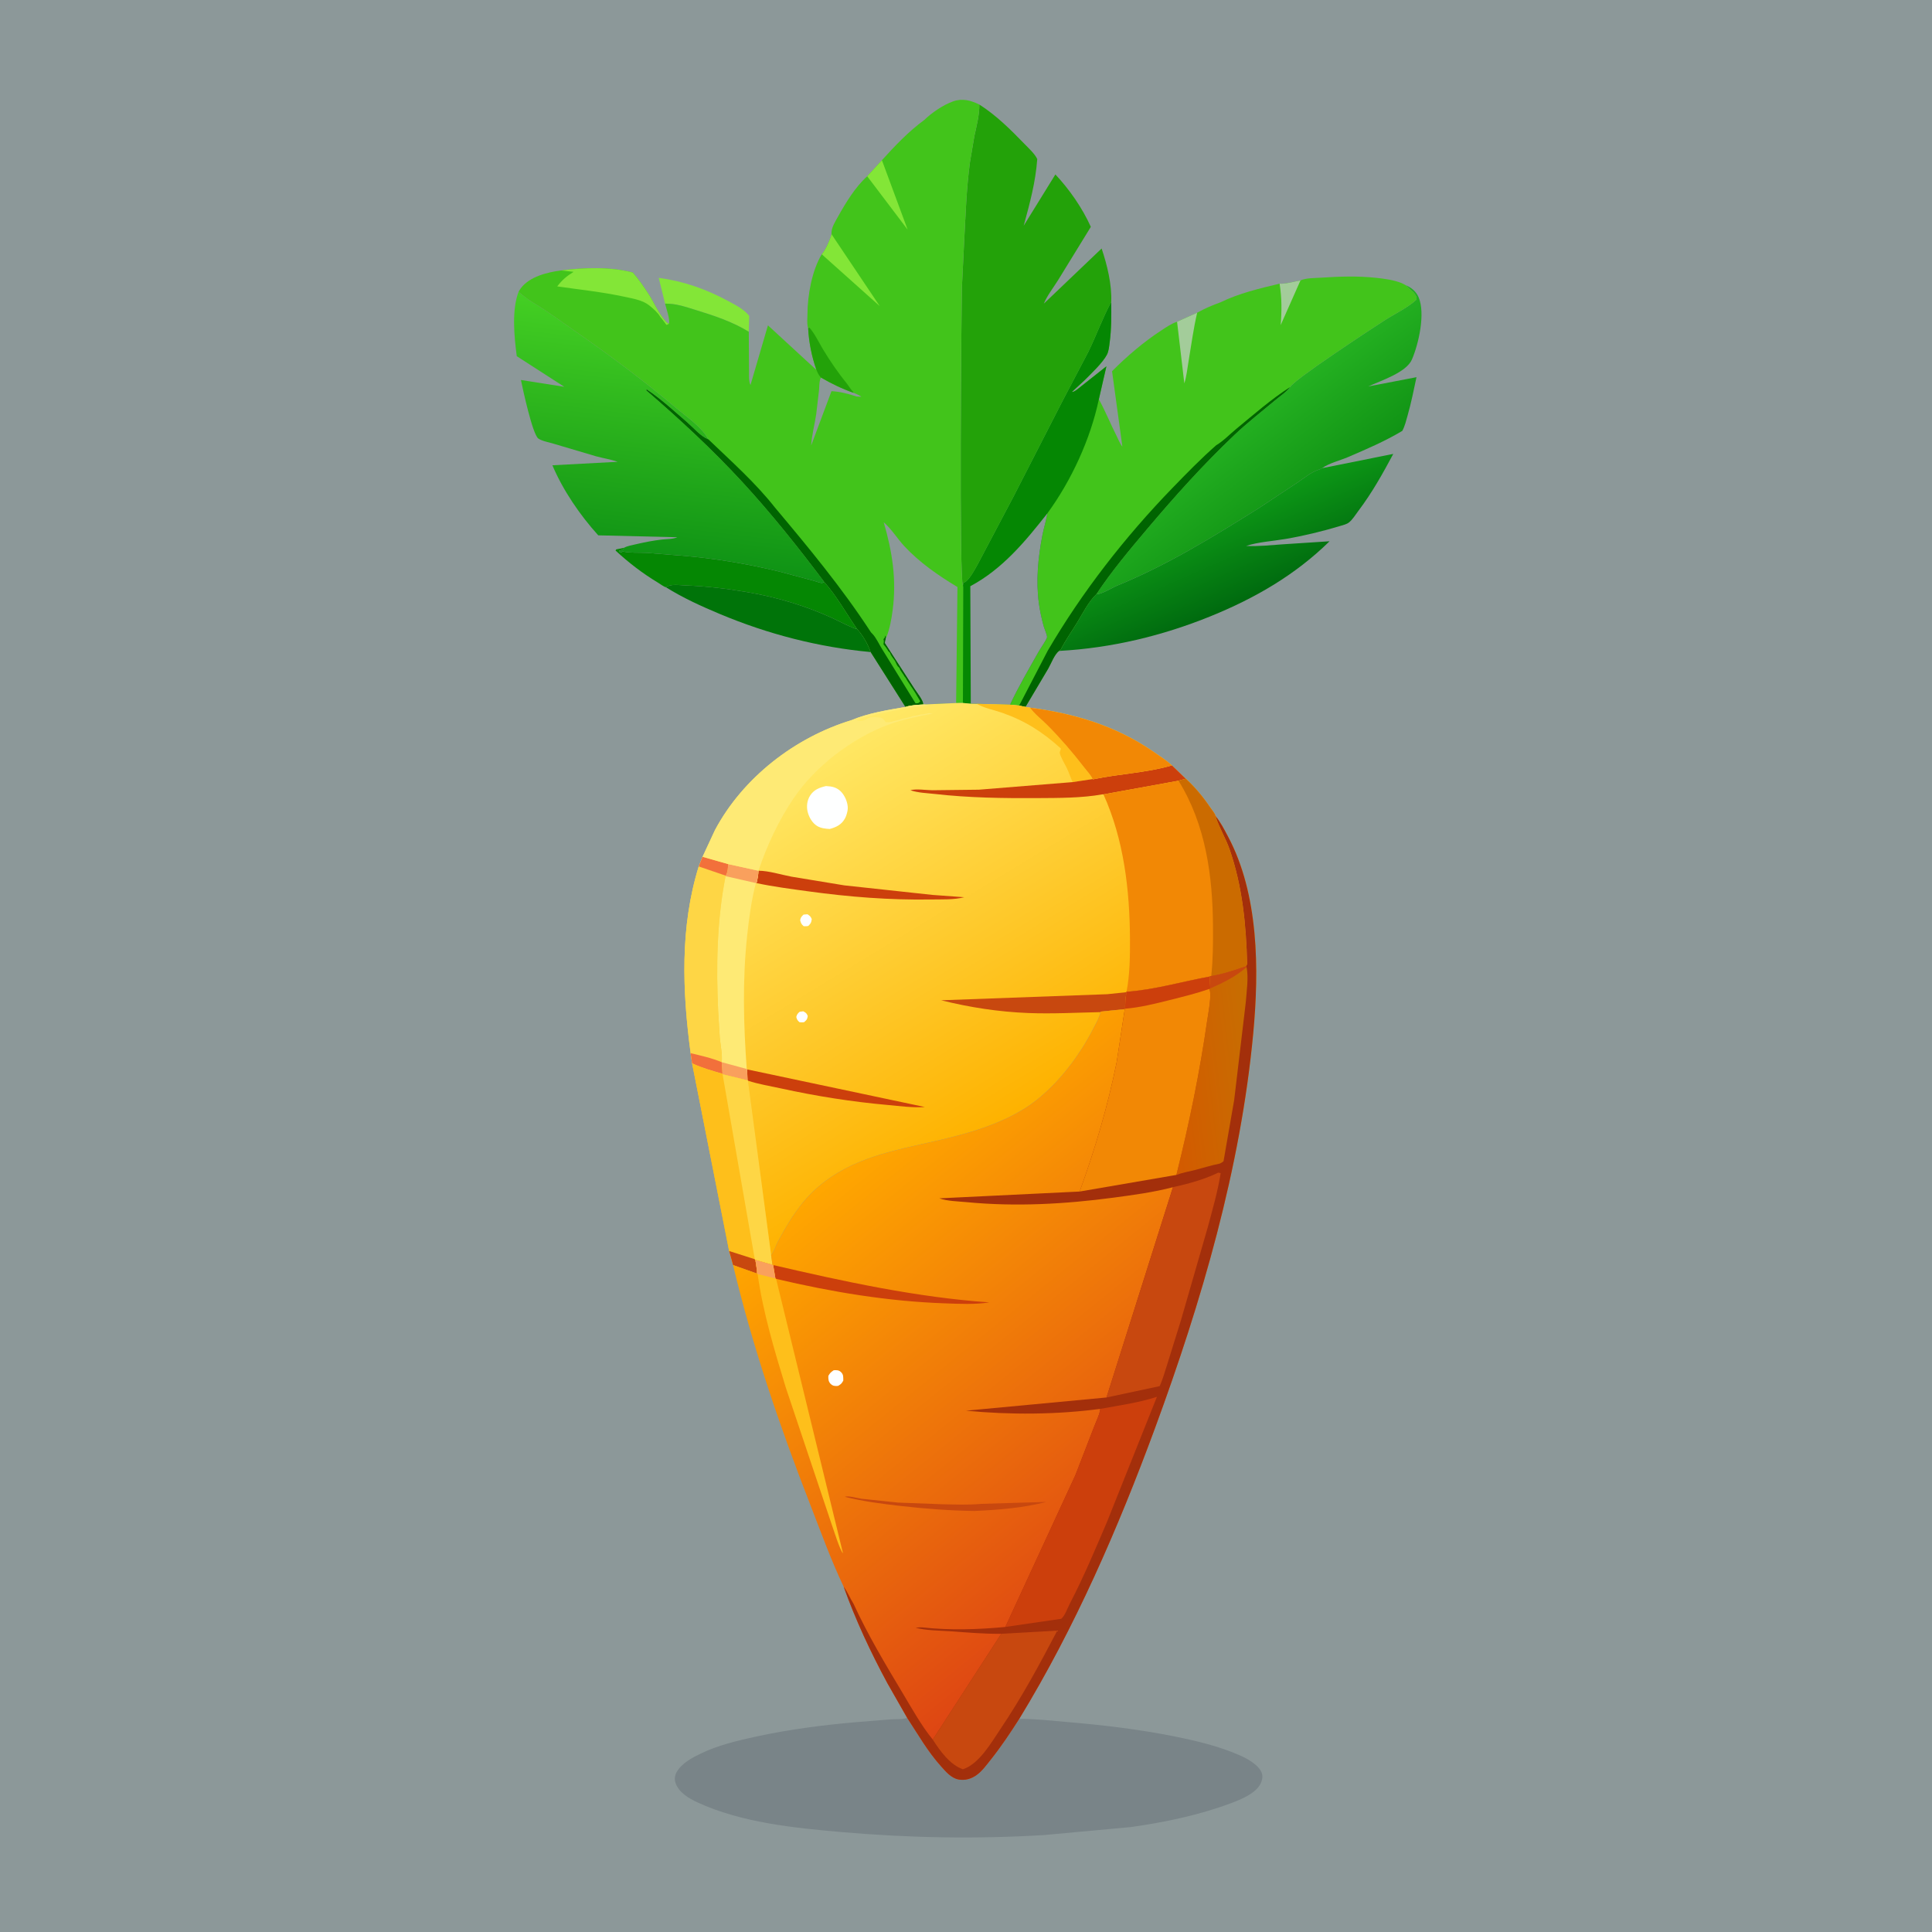 <svg version="1.1" xmlns="http://www.w3.org/2000/svg" style="display: block;" viewBox="0 0 2048 2048" width="1024" height="1024">
<defs>
	<linearGradient id="Gradient1" gradientUnits="userSpaceOnUse" x1="1320.2" y1="634.788" x2="1282.39" y2="548.897">
		<stop class="stop0" offset="0" stop-opacity="1" stop-color="rgb(0,107,15)"/>
		<stop class="stop1" offset="1" stop-opacity="1" stop-color="rgb(13,152,22)"/>
	</linearGradient>
	<linearGradient id="Gradient2" gradientUnits="userSpaceOnUse" x1="1380.26" y1="533.486" x2="1316.29" y2="448.931">
		<stop class="stop0" offset="0" stop-opacity="1" stop-color="rgb(17,148,21)"/>
		<stop class="stop1" offset="1" stop-opacity="1" stop-color="rgb(36,176,33)"/>
	</linearGradient>
	<linearGradient id="Gradient3" gradientUnits="userSpaceOnUse" x1="693.579" y1="593.83" x2="725.369" y2="333.407">
		<stop class="stop0" offset="0" stop-opacity="1" stop-color="rgb(15,147,21)"/>
		<stop class="stop1" offset="1" stop-opacity="1" stop-color="rgb(68,207,35)"/>
	</linearGradient>
	<linearGradient id="Gradient4" gradientUnits="userSpaceOnUse" x1="1057.29" y1="1189.79" x2="827.791" y2="810.989">
		<stop class="stop0" offset="0" stop-opacity="1" stop-color="rgb(254,178,0)"/>
		<stop class="stop1" offset="1" stop-opacity="1" stop-color="rgb(255,233,103)"/>
	</linearGradient>
	<linearGradient id="Gradient5" gradientUnits="userSpaceOnUse" x1="904.035" y1="1227.45" x2="1238.18" y2="1640.33">
		<stop class="stop0" offset="0" stop-opacity="1" stop-color="rgb(255,167,0)"/>
		<stop class="stop1" offset="1" stop-opacity="1" stop-color="rgb(222,70,19)"/>
	</linearGradient>
	<linearGradient id="Gradient6" gradientUnits="userSpaceOnUse" x1="1237.05" y1="1141.18" x2="1330.97" y2="1130.05">
		<stop class="stop0" offset="0" stop-opacity="1" stop-color="rgb(211,90,0)"/>
		<stop class="stop1" offset="1" stop-opacity="1" stop-color="rgb(199,110,1)"/>
	</linearGradient>
</defs>
<path transform="translate(0,0)" fill="rgb(140,152,153)" d="M -0 -0 L 2048 0 L 2048 2048 L -0 2048 L -0 -0 z"/>
<path transform="translate(0,0)" fill="rgb(131,230,55)" d="M 705.02 321.881 L 698.3 294.534 C 725.442 298.227 748.824 306.627 772.785 319.584 C 780.234 323.612 788.862 328.04 794.194 334.815 L 793.742 351.673 C 776.548 341.048 756.952 334.575 737.725 328.682 C 726.752 325.319 716.627 321.635 705.02 321.881 z"/>
<path transform="translate(0,0)" fill="rgb(0,116,9)" d="M 705.9 622.491 C 711.295 618.694 719.953 620.349 726.261 620.569 C 748.683 621.354 770.73 623.996 792.841 627.818 C 823.768 633.163 853.39 641.988 881.95 655.005 C 885.196 656.484 906.845 667.559 908.501 666.697 C 914.41 673.022 920.207 682.948 922.912 691.196 C 867.959 686.167 813.959 672.205 763.078 650.864 C 743.547 642.672 723.883 633.762 705.9 622.491 z"/>
<path transform="translate(0,0)" fill="rgb(5,135,3)" d="M 705.9 622.491 C 703.839 622.1 699.463 618.823 697.521 617.657 C 681.133 607.826 666.5 596.535 652.5 583.592 L 653.211 582.37 L 661.471 580.679 L 660.486 582.324 L 656.265 583.874 L 656.75 585.154 L 659 585.5 L 660 584.51 L 660.811 584.699 C 668.649 586.369 677.446 585.634 685.469 586.047 L 722.612 589.015 C 756.903 591.792 791.914 597.612 825.354 605.703 L 862.501 615.603 C 864.43 616.104 869.759 618.157 871.48 617.978 C 872.311 617.892 872.977 617.237 873.726 616.866 C 886.818 631.686 897.242 650.366 908.501 666.697 C 906.845 667.559 885.196 656.484 881.95 655.005 C 853.39 641.988 823.768 633.163 792.841 627.818 C 770.73 623.996 748.683 621.354 726.261 620.569 C 719.953 620.349 711.295 618.694 705.9 622.491 z"/>
<path transform="translate(0,0)" fill="url(#Gradient1)" d="M 1401.55 496.262 L 1476.94 481.15 C 1465.72 502.082 1454.57 522.122 1440.22 541.162 C 1437.17 545.202 1433.76 550.906 1429.79 553.948 C 1427.49 555.72 1423.82 556.589 1421.03 557.43 C 1401.92 563.204 1382.24 567.975 1362.56 571.347 C 1349.1 573.655 1333.82 574.451 1320.93 578.706 C 1334.02 579.4 1347.09 577.827 1360.15 576.965 L 1409.4 573.763 C 1372.99 609.5 1330.45 634.073 1283.39 653.204 C 1232.17 674.023 1177.98 687.001 1122.74 689.998 C 1123.71 689.267 1124.29 688.822 1124.85 687.717 C 1129.69 678.308 1136.26 669.017 1141.78 659.923 C 1147.39 650.69 1154.26 637.081 1162.17 629.891 C 1167.11 630.327 1179.33 622.764 1184.5 620.648 C 1237.12 599.126 1285.73 569.184 1333.74 539.068 L 1375.26 511.585 C 1381.86 507.174 1390.11 500.27 1397.61 497.946 C 1399.2 497.456 1400.16 497.126 1401.55 496.262 z"/>
<path transform="translate(0,0)" fill="url(#Gradient2)" d="M 1490.03 302.306 C 1496.29 304.955 1501.09 308.836 1503.82 315.191 C 1511.09 332.154 1503.92 364.382 1496.69 381.099 C 1490.68 394.994 1463.6 403.516 1450.43 409.649 L 1501.54 399.829 C 1498.65 413.384 1495.92 427.131 1492.11 440.461 C 1490.61 445.71 1489.15 452.01 1486.47 456.766 C 1468.37 467.627 1448.34 476.221 1428.96 484.536 C 1420.83 488.026 1408.49 491.073 1401.55 496.262 C 1400.16 497.126 1399.2 497.456 1397.61 497.946 C 1390.11 500.27 1381.86 507.174 1375.26 511.585 L 1333.74 539.068 C 1285.73 569.184 1237.12 599.126 1184.5 620.648 C 1179.33 622.764 1167.11 630.327 1162.17 629.891 C 1178.11 605.708 1197.59 582.56 1216.26 560.436 C 1245.64 525.607 1275.6 492.303 1308.67 460.897 C 1322.14 448.107 1337.07 436.554 1351.31 424.604 C 1356.8 419.993 1363.21 415.92 1367.66 410.249 C 1370.58 403.124 1454.09 348.336 1467.56 339.671 C 1478.57 332.59 1491.89 326.467 1501.5 317.593 C 1501.95 314.469 1500.33 312.636 1498.6 310.185 L 1490.03 302.306 z"/>
<path transform="translate(0,0)" fill="url(#Gradient3)" d="M 549.714 309.361 C 554.827 313.807 560.179 317.945 566 321.422 C 580.958 330.36 594.91 340.853 609.213 350.773 C 646.265 376.468 682.58 403.593 717.056 432.675 C 728.188 442.066 744.101 452.648 750.924 465.736 L 750.095 465.422 C 742.385 462.218 734.987 453.346 728.592 447.834 C 714.968 436.092 700.465 422.662 685.5 412.8 L 685.09 413.785 C 720.291 444.054 755.245 476.518 786.701 510.665 C 817.674 544.287 846.289 580.321 873.726 616.866 C 872.977 617.237 872.311 617.892 871.48 617.978 C 869.759 618.157 864.43 616.104 862.501 615.603 L 825.354 605.703 C 791.914 597.612 756.903 591.792 722.612 589.015 L 685.469 586.047 C 677.446 585.634 668.649 586.369 660.811 584.699 L 660 584.51 L 659 585.5 L 656.75 585.154 L 656.265 583.874 L 660.486 582.324 L 661.471 580.679 C 664.927 578.713 670.096 577.844 674.01 576.941 C 683.289 574.8 692.535 572.938 702.01 571.904 C 707.277 571.33 713.14 571.587 718.053 569.5 L 634.166 567.476 C 614.816 546.07 596.773 519.793 585.57 493.212 L 654.743 489.527 C 647.461 486.934 639.277 485.733 631.781 483.666 L 586.83 470.351 C 582.356 468.984 574.142 467.464 570.608 464.826 C 564.479 460.248 554.087 412.139 552.223 402.812 L 598.181 410.033 L 547.793 377.57 C 545.119 357.095 542.259 328.815 549.714 309.361 z"/>
<path transform="translate(0,0)" fill="rgb(35,162,9)" d="M 1038.15 110.836 C 1055.92 122.066 1071.71 137.783 1086.26 152.838 C 1090.63 157.36 1096.93 162.99 1099.53 168.632 C 1097.72 193.391 1091.64 215.425 1085.17 239.264 L 1118.76 184.922 C 1133.77 200.966 1147.27 220.391 1156.33 240.468 L 1121.64 296.908 C 1116.71 304.845 1109.98 313.35 1106.51 321.88 L 1167.77 263.404 C 1173.58 280.766 1178.79 301.71 1177.94 320.189 C 1168.74 337.269 1162.12 355.907 1153.53 373.372 L 1126.92 424 L 1074.47 526.296 L 1036.05 599.005 C 1033.61 603.209 1026.78 616.29 1022 617.5 L 1021.37 617.499 L 1020.8 620.904 C 1016.56 614.72 1019.08 334.292 1019.6 305.786 L 1021.98 257.346 C 1023.57 228.737 1024.36 200.268 1028.21 171.825 L 1032.87 144.25 C 1035.25 133.266 1038.23 122.11 1038.15 110.836 z"/>
<path transform="translate(0,0)" fill="rgb(121,132,136)" d="M 961.684 1821.07 C 973.372 1838.82 983.165 1856.34 997.5 1872.3 C 1002.58 1877.95 1008.15 1884.79 1015.98 1886.29 C 1022.97 1887.62 1029.52 1885.69 1035.25 1881.61 C 1040.97 1877.53 1045.71 1870.97 1050.06 1865.51 C 1061.02 1851.77 1070.98 1836.88 1080.43 1822.04 C 1097.01 1821.96 1113.92 1823.94 1130.43 1825.34 C 1169.27 1828.63 1207.77 1833.14 1246 1840.89 C 1268.92 1845.54 1292.1 1851.08 1313.61 1860.44 C 1321.7 1863.96 1334.99 1871.02 1337.72 1880.06 C 1338.79 1883.62 1337.88 1887.41 1336.3 1890.66 C 1331.2 1901.18 1315.43 1907.5 1305 1911.42 C 1271.18 1924.12 1234.78 1931.64 1199.09 1936.73 L 1107 1945.22 C 1034.76 1949.6 964.096 1948.32 892 1942.07 C 841.898 1937.72 785.352 1931.98 739.189 1910.52 C 730.006 1906.24 719.409 1900.03 716.053 1889.84 C 714.774 1885.96 715.336 1881.79 717.398 1878.27 C 722.864 1868.92 733.665 1863.25 743.13 1858.7 C 761.13 1850.06 781.334 1845.23 800.769 1841 C 835.67 1833.4 871.341 1828.71 906.913 1825.61 L 944.144 1822.6 C 949.254 1822.22 955.169 1822.74 960.126 1821.49 L 961.684 1821.07 z"/>
<path transform="translate(0,0)" fill="rgb(66,196,27)" d="M 1378.58 297.231 C 1384.59 294.552 1393.86 294.799 1400.44 294.356 C 1419.84 293.048 1439.3 292.423 1458.67 294.5 C 1467.69 295.467 1477.54 296.763 1486 300.177 L 1490.04 302.221 L 1490.03 302.306 L 1498.6 310.185 C 1500.33 312.636 1501.95 314.469 1501.5 317.593 C 1491.89 326.467 1478.57 332.59 1467.56 339.671 C 1454.09 348.336 1370.58 403.124 1367.66 410.249 C 1363.21 415.92 1356.8 419.993 1351.31 424.604 C 1337.07 436.554 1322.14 448.107 1308.67 460.897 C 1275.6 492.303 1245.64 525.607 1216.26 560.436 C 1197.59 582.56 1178.11 605.708 1162.17 629.891 C 1154.26 637.081 1147.39 650.69 1141.78 659.923 C 1136.26 669.017 1129.69 678.308 1124.85 687.717 C 1124.29 688.822 1123.71 689.267 1122.74 689.998 C 1117.95 693.191 1114.11 703.682 1111.1 708.876 L 1087.08 749.356 L 1080.34 747.977 L 1070.7 747.009 L 1035.49 746.088 L 1029.07 745.975 L 1020.73 745.204 L 1020.93 622.358 L 1020.8 620.904 L 1021.37 617.499 L 1022 617.5 C 1026.78 616.29 1033.61 603.209 1036.05 599.005 L 1074.47 526.296 L 1126.92 424 L 1153.53 373.372 C 1162.12 355.907 1168.74 337.269 1177.94 320.189 C 1178.1 334.566 1178.19 348.707 1176.29 363 C 1175.73 367.225 1175.35 372.326 1173.31 376.132 C 1168.68 384.749 1156.81 395.927 1149.89 402.875 L 1136.25 415.5 C 1138.99 415.717 1143.75 411.251 1146.05 409.5 L 1172.85 388.285 L 1164.83 423.244 C 1171.63 435.544 1176.96 448.908 1183.33 461.483 C 1185.26 465.286 1187.05 470.163 1189.76 473.426 L 1178.82 393.503 C 1193.97 378.186 1212.4 362.415 1230.47 350.639 C 1235.94 347.073 1241.5 343.085 1247.75 341.064 L 1269.06 331.469 C 1276.66 327.193 1285.62 323.348 1293.86 320.435 C 1313.3 310.914 1335.44 305.689 1356.45 300.704 C 1362.82 301.192 1372.13 298.435 1378.58 297.231 z"/>
<path transform="translate(0,0)" fill="rgb(163,204,154)" d="M 1356.45 300.704 C 1362.82 301.192 1372.13 298.435 1378.58 297.231 L 1357.55 344.634 C 1358.82 329.226 1358.78 316.007 1356.45 300.704 z"/>
<path transform="translate(0,0)" fill="rgb(163,204,154)" d="M 1247.75 341.064 L 1269.06 331.469 C 1265.07 348.496 1262.86 365.562 1259.95 382.774 C 1258.64 390.507 1257.82 398.95 1255.43 406.422 L 1247.75 341.064 z"/>
<path transform="translate(0,0)" fill="rgb(0,100,1)" d="M 1289.29 471.926 C 1296.64 467.657 1303.81 460.148 1310.47 454.667 C 1328.71 439.667 1347.77 422.908 1367.66 410.249 C 1363.21 415.92 1356.8 419.993 1351.31 424.604 C 1337.07 436.554 1322.14 448.107 1308.67 460.897 C 1275.6 492.303 1245.64 525.607 1216.26 560.436 C 1197.59 582.56 1178.11 605.708 1162.17 629.891 C 1154.26 637.081 1147.39 650.69 1141.78 659.923 C 1136.26 669.017 1129.69 678.308 1124.85 687.717 C 1124.29 688.822 1123.71 689.267 1122.74 689.998 C 1117.95 693.191 1114.11 703.682 1111.1 708.876 L 1087.08 749.356 L 1080.34 747.977 L 1110.64 689.776 C 1147.1 627.443 1192.56 569.203 1242.74 517.385 C 1257.81 501.819 1272.99 486.221 1289.29 471.926 z"/>
<path transform="translate(0,0)" fill="rgb(5,135,3)" d="M 1177.94 320.189 C 1178.1 334.566 1178.19 348.707 1176.29 363 C 1175.73 367.225 1175.35 372.326 1173.31 376.132 C 1168.68 384.749 1156.81 395.927 1149.89 402.875 L 1136.25 415.5 C 1138.99 415.717 1143.75 411.251 1146.05 409.5 L 1172.85 388.285 L 1164.83 423.244 C 1155.99 465.378 1135.69 509.422 1110.29 544.131 C 1108.94 552.125 1106.43 559.823 1104.9 567.781 C 1100.39 591.297 1098.04 615.561 1101.24 639.423 C 1102.33 647.534 1104.15 655.724 1106.29 663.615 C 1107 666.235 1110.05 673.11 1109.93 675.386 C 1109.82 677.59 1102.96 687.365 1101.42 690.093 C 1090.9 708.716 1079.79 727.644 1070.7 747.009 L 1035.49 746.088 L 1029.07 745.975 L 1020.73 745.204 L 1020.93 622.358 L 1020.8 620.904 L 1021.37 617.499 L 1022 617.5 C 1026.78 616.29 1033.61 603.209 1036.05 599.005 L 1074.47 526.296 L 1126.92 424 L 1153.53 373.372 C 1162.12 355.907 1168.74 337.269 1177.94 320.189 z"/>
<path transform="translate(0,0)" fill="rgb(140,152,153)" d="M 1110.29 544.131 C 1108.94 552.125 1106.43 559.823 1104.9 567.781 C 1100.39 591.297 1098.04 615.561 1101.24 639.423 C 1102.33 647.534 1104.15 655.724 1106.29 663.615 C 1107 666.235 1110.05 673.11 1109.93 675.386 C 1109.82 677.59 1102.96 687.365 1101.42 690.093 C 1090.9 708.716 1079.79 727.644 1070.7 747.009 L 1035.49 746.088 L 1029.07 745.975 L 1028.57 621.396 C 1062.62 603.301 1086.85 573.923 1110.29 544.131 z"/>
<path transform="translate(0,0)" fill="rgb(66,196,27)" d="M 979.844 127.122 C 987.793 119.389 999.964 111.111 1010.5 107.399 C 1020.22 103.974 1029.24 106.433 1038.15 110.836 C 1038.23 122.11 1035.25 133.266 1032.87 144.25 L 1028.21 171.825 C 1024.36 200.268 1023.57 228.737 1021.98 257.346 L 1019.6 305.786 C 1019.08 334.292 1016.56 614.72 1020.8 620.904 L 1020.93 622.358 L 1020.73 745.204 L 1013.53 745.238 L 979.588 746.795 L 978.822 746.781 C 972.876 747.168 965.426 747.411 959.825 749.394 L 922.912 691.196 C 920.207 682.948 914.41 673.022 908.501 666.697 C 897.242 650.366 886.818 631.686 873.726 616.866 C 846.289 580.321 817.674 544.287 786.701 510.665 C 755.245 476.518 720.291 444.054 685.09 413.785 L 685.5 412.8 C 700.465 422.662 714.968 436.092 728.592 447.834 C 734.987 453.346 742.385 462.218 750.095 465.422 L 750.924 465.736 C 744.101 452.648 728.188 442.066 717.056 432.675 C 682.58 403.593 646.265 376.468 609.213 350.773 C 594.91 340.853 580.958 330.36 566 321.422 C 560.179 317.945 554.827 313.807 549.714 309.361 C 550.466 307.93 551.261 306.645 552.244 305.355 C 561.525 293.177 580.262 288.527 594.728 286.714 C 618.761 283.599 647.213 282.614 670.758 288.892 C 677.082 296.062 682.741 304.322 687.91 312.363 C 693.155 320.525 696.721 329.306 702.77 337.024 C 704.728 339.523 706.185 342.036 709.163 343.263 C 710.326 338.086 706.324 327.445 705.02 321.881 C 716.627 321.635 726.752 325.319 737.725 328.682 C 756.952 334.575 776.548 341.048 793.742 351.673 L 793.985 392.803 C 794.12 397.648 793.473 403.722 795.542 408.162 L 814.06 344.881 L 863.784 390.648 L 865.372 391.849 C 860.504 378.158 857.389 362.381 856.675 347.899 L 856.135 346 C 855.414 342.086 855.923 336.83 855.945 332.753 C 856.052 312.792 860.708 286.841 871.081 269.529 C 875.117 265.35 880.045 253.845 881.425 248.237 L 881.469 245.626 C 881.934 240.309 885.525 234.645 888.09 230.038 C 896.275 215.339 906.668 198.114 919.294 186.862 L 934.879 169.826 C 948.549 154.691 963.305 139.15 979.844 127.122 z"/>
<path transform="translate(0,0)" fill="rgb(140,152,153)" d="M 859.902 472.169 C 860.411 461.475 863.672 449.88 865.205 439.13 L 868.192 413.743 C 868.604 409.482 868.269 404.014 870.231 400.185 C 880.975 406.493 892.998 412.29 904.771 416.372 C 907.197 417.504 911.161 418.79 913 420.619 L 908.039 420.307 C 899.807 417.593 890.066 415.001 881.397 414.678 L 859.902 472.169 z"/>
<path transform="translate(0,0)" fill="rgb(131,230,55)" d="M 934.879 169.826 L 962.12 243.413 L 919.294 186.862 L 934.879 169.826 z"/>
<path transform="translate(0,0)" fill="rgb(131,230,55)" d="M 881.425 248.237 L 932.628 324.556 L 871.081 269.529 C 875.117 265.35 880.045 253.845 881.425 248.237 z"/>
<path transform="translate(0,0)" fill="rgb(35,162,9)" d="M 856.675 347.899 L 857.987 347.297 C 863.519 353.371 867.953 362.856 872.232 369.987 C 880.091 383.082 888.425 395.105 897.986 407.016 C 900.108 409.659 901.441 412.31 903.83 414.84 C 904.663 415.722 904.397 415.3 904.771 416.372 C 892.998 412.29 880.975 406.493 870.231 400.185 C 867.711 397.704 866.709 395.082 865.372 391.849 C 860.504 378.158 857.389 362.381 856.675 347.899 z"/>
<path transform="translate(0,0)" fill="rgb(131,230,55)" d="M 594.728 286.714 C 618.761 283.599 647.213 282.614 670.758 288.892 C 677.082 296.062 682.741 304.322 687.91 312.363 C 693.155 320.525 696.721 329.306 702.77 337.024 C 704.728 339.523 706.185 342.036 709.163 343.263 L 706.487 344.417 L 701.807 338.196 L 699.995 336.005 C 697.461 331.577 692.856 327.47 688.793 324.219 L 688 323.597 C 680.977 317.991 670.265 316.397 661.644 314.523 C 638.157 309.419 614.43 307.045 590.672 303.598 C 595.862 296.752 600.792 292.649 608.064 288.14 L 594.728 286.714 z"/>
<path transform="translate(0,0)" fill="rgb(0,100,1)" d="M 873.726 616.866 C 846.289 580.321 817.674 544.287 786.701 510.665 C 755.245 476.518 720.291 444.054 685.09 413.785 L 685.5 412.8 C 700.465 422.662 714.968 436.092 728.592 447.834 C 734.987 453.346 742.385 462.218 750.095 465.422 L 750.924 465.736 C 774.971 488.817 800.762 511.683 821.38 537.899 C 857.191 580.527 892.234 622.851 922.735 669.499 C 923.697 670.971 923.344 670.367 924.692 671.771 C 928.945 676.199 931.732 682.848 935.047 688.057 L 970.5 745.51 C 973.552 745.5 973.361 745.649 975.51 743.5 C 974.434 741.192 972.983 739.363 971.808 737.15 C 970.347 734.4 968.376 731.691 966.755 729 L 966.057 728.047 L 964.057 725.047 L 962.057 722.047 C 961.271 720.913 960.743 719.615 960 718.5 L 958.755 717 L 958.069 715.782 L 956.069 712.782 L 955.153 711.436 C 953.931 709.583 954.48 710.598 953.875 708.947 C 953.322 707.439 952.404 707.182 951.51 706 C 950.256 704.342 949.665 702.035 948.505 700.25 C 946.68 697.44 944.446 695.277 943.5 692 L 942.554 691.087 C 941.084 689.61 941.817 690.445 940.728 688.609 C 939.508 686.553 938.05 684.811 936.51 683 C 936.836 680.748 937.221 679.676 936.51 677.5 C 938.026 675.974 938.056 675.723 938.484 673.596 L 939.252 675.566 L 938.022 681.5 L 969.46 730.029 C 971.941 733.892 978.998 742.492 978.822 746.781 C 972.876 747.168 965.426 747.411 959.825 749.394 L 922.912 691.196 C 920.207 682.948 914.41 673.022 908.501 666.697 C 897.242 650.366 886.818 631.686 873.726 616.866 z"/>
<path transform="translate(0,0)" fill="rgb(140,152,153)" d="M 939.252 675.566 L 939.594 675.549 C 943.208 666.571 945.014 656.212 946.273 646.634 C 950.523 614.308 945.852 584.741 936.779 553.615 C 944.99 560.651 951.219 571.02 958.662 579.024 C 974.77 596.346 994.766 610.147 1014.94 622.268 L 1013.53 745.238 L 979.588 746.795 L 978.822 746.781 C 978.998 742.492 971.941 733.892 969.46 730.029 L 938.022 681.5 L 939.252 675.566 z"/>
<path transform="translate(0,0)" fill="url(#Gradient4)" d="M 1013.53 745.238 L 1020.73 745.204 L 1029.07 745.975 L 1035.49 746.088 L 1070.7 747.009 L 1080.34 747.977 L 1087.08 749.356 L 1091.81 750.121 C 1138.52 756.222 1182.65 769.341 1221.71 796.208 C 1228.66 800.99 1236.06 805.697 1242.33 811.353 L 1257 825.523 C 1267.19 834.883 1275.65 845.234 1283.39 856.702 C 1284.96 859.026 1287.92 862.321 1288.49 864.978 L 1288.74 865.807 C 1292.39 877.356 1299.28 888.503 1303.35 900.165 C 1317.07 939.439 1320.98 980.616 1322.08 1021.95 L 1320.91 1024.2 C 1309.12 1028.16 1296.24 1032.61 1283.96 1034.59 L 1282.49 1035.15 C 1253.12 1040.5 1224.11 1049.16 1194.16 1051.32 L 1194 1051.77 C 1193.52 1057.36 1192.41 1063.71 1192.8 1069.26 L 1192.28 1069.75 L 1167.06 1072.32 L 1166.58 1072.89 C 1165.21 1079.13 1161.62 1085.09 1158.72 1090.78 C 1142.85 1121.9 1116.89 1155.4 1087.27 1174.33 C 1058.84 1192.5 1024.7 1201.99 992.095 1209.45 C 947.333 1219.7 903.467 1227.19 867.379 1258.03 C 848.608 1274.07 836.553 1294.18 824.88 1315.6 C 822.891 1319.25 820.048 1327.83 817.387 1330.34 L 818.843 1340.76 L 800.737 1335.55 C 801.382 1340.3 802.432 1345.3 802.566 1350.07 L 777.068 1341.02 L 772.9 1326.13 L 733.668 1127.21 L 732.091 1116.4 C 723.291 1050.46 720.725 982.691 740.689 918.462 L 744.73 908.237 L 757.888 879.937 C 787.556 824.303 842.679 781.64 902.75 763.357 C 919.832 755.996 941.49 752.546 959.825 749.394 C 965.426 747.411 972.876 747.168 978.822 746.781 L 979.588 746.795 L 1013.53 745.238 z"/>
<path transform="translate(0,0)" fill="rgb(254,255,255)" d="M 847.721 1072.5 L 851.5 1072.01 C 854.546 1073.78 854.867 1073.81 856.259 1077 C 855.605 1080.88 855.202 1080.94 852.464 1083.5 C 850.675 1083.85 849.304 1083.72 847.5 1083.58 C 845.408 1081.67 844.69 1080.79 844.094 1078 C 844.823 1075.24 845.571 1074.35 847.721 1072.5 z"/>
<path transform="translate(0,0)" fill="rgb(254,255,255)" d="M 851.832 969.5 L 856 969.155 C 858.676 971.057 859.232 971.345 860.5 974.325 C 859.834 978.272 859.653 978.645 856.85 981.5 C 855.204 981.955 853.697 981.846 852 981.848 C 849.423 979.745 849.078 978.564 848.206 975.5 C 848.732 972.382 849.652 971.596 851.832 969.5 z"/>
<path transform="translate(0,0)" fill="rgb(254,255,255)" d="M 875.626 833.251 L 880.232 833.678 C 886.001 834.47 890.42 837.141 893.743 841.904 C 897.006 846.578 899.546 853.767 898.4 859.473 L 898.169 860.5 C 897.605 863.096 896.837 865.536 895.535 867.872 C 892.001 874.216 886.281 876.961 879.528 878.743 C 875.012 878.446 870.502 878.075 866.5 875.744 C 861.25 872.686 857.721 866.632 856.231 860.888 C 854.677 854.901 855.524 848.174 858.982 842.996 C 863.042 836.915 868.836 834.834 875.626 833.251 z"/>
<path transform="translate(0,0)" fill="rgb(254,191,27)" d="M 1035.49 746.088 L 1070.7 747.009 L 1080.34 747.977 L 1087.08 749.356 L 1091.81 750.121 C 1096.55 756.845 1104.24 762.625 1110.09 768.524 C 1124.21 782.744 1137.16 797.76 1149.39 813.636 C 1152.13 817.192 1156.55 821.755 1158.23 825.84 L 1137.04 829.068 C 1134.72 824.1 1133.16 818.9 1130.76 813.929 C 1128.65 809.559 1124.21 802.702 1123.38 798 C 1123.28 797.427 1124.13 795.114 1124.31 794.522 L 1124.62 793.5 C 1105.15 775.877 1086.55 763.958 1061.69 755.358 C 1053.71 752.595 1043.67 750.63 1036.49 746.653 L 1035.49 746.088 z"/>
<path transform="translate(0,0)" fill="rgb(204,63,12)" d="M 792 1133.61 L 980.414 1173.5 C 967.359 1174.4 954.069 1172.49 941.055 1171.33 C 902.693 1167.9 865.343 1161.98 827.713 1153.74 C 816.279 1151.23 804.014 1149.28 792.89 1145.6 L 792.395 1145.23 L 792 1133.61 z"/>
<path transform="translate(0,0)" fill="rgb(204,63,12)" d="M 804.009 923.003 C 814.967 923.027 827.922 927.213 838.864 929.274 L 894.945 938.517 L 988.394 948.639 L 1022.19 951.098 C 1010.94 953.96 998.569 953.307 986.982 953.488 C 942.849 954.178 900.236 950.817 856.581 944.818 C 838.451 942.326 819.851 939.941 801.949 936.142 C 803.033 931.668 803.844 927.629 804.009 923.003 z"/>
<path transform="translate(0,0)" fill="rgb(200,72,15)" d="M 1173.66 1053.9 L 1194 1051.77 C 1193.52 1057.36 1192.41 1063.71 1192.8 1069.26 L 1192.28 1069.75 L 1167.06 1072.32 L 1166.58 1072.89 C 1141.01 1073.43 1115.65 1074.85 1090.02 1073.85 C 1058.7 1072.62 1028.07 1067.9 997.684 1060.34 L 1173.66 1053.9 z"/>
<path transform="translate(0,0)" fill="rgb(204,63,12)" d="M 1158.72 826.129 C 1186.19 820.237 1215.34 819.281 1242.33 811.353 L 1257 825.523 L 1249.28 827.6 L 1169.72 842.088 L 1168.77 842.027 C 1146.61 846.015 1122.36 845.877 1099.84 846.017 C 1063.53 846.242 1027.16 845.754 991.041 841.647 C 982.665 840.695 973.003 840.458 965.068 837.691 C 970.759 835.905 981.952 837.625 988.214 837.691 L 1037.67 837.106 L 1137.04 829.068 L 1158.23 825.84 L 1158.72 826.129 z"/>
<path transform="translate(0,0)" fill="rgb(242,136,5)" d="M 1091.81 750.121 C 1138.52 756.222 1182.65 769.341 1221.71 796.208 C 1228.66 800.99 1236.06 805.697 1242.33 811.353 C 1215.34 819.281 1186.19 820.237 1158.72 826.129 L 1158.23 825.84 C 1156.55 821.755 1152.13 817.192 1149.39 813.636 C 1137.16 797.76 1124.21 782.744 1110.09 768.524 C 1104.24 762.625 1096.55 756.845 1091.81 750.121 z"/>
<path transform="translate(0,0)" fill="rgb(254,234,117)" d="M 772.039 916.005 L 804.009 923.003 C 803.844 927.629 803.033 931.668 801.949 936.142 L 801.254 936.064 C 796.495 954.437 794.023 973.017 792.01 991.858 C 786.932 1039.39 788.166 1085.61 791.575 1133.17 L 792 1133.61 L 792.395 1145.23 L 765.968 1138.79 L 765.807 1138.21 L 765.051 1125.97 C 765.849 1117.76 763.81 1108.22 762.995 1100.01 L 761.302 1072.52 C 759.058 1025.27 759.862 975.261 769.188 928.759 L 769.221 928.221 C 771.389 925.035 771.543 919.783 772.039 916.005 z"/>
<path transform="translate(0,0)" fill="rgb(249,160,93)" d="M 765.051 1125.97 L 791.575 1133.17 L 792 1133.61 L 792.395 1145.23 L 765.968 1138.79 L 765.807 1138.21 L 765.051 1125.97 z"/>
<path transform="translate(0,0)" fill="rgb(249,160,93)" d="M 772.039 916.005 L 804.009 923.003 C 803.844 927.629 803.033 931.668 801.949 936.142 L 801.254 936.064 L 769.188 928.759 L 769.221 928.221 C 771.389 925.035 771.543 919.783 772.039 916.005 z"/>
<path transform="translate(0,0)" fill="rgb(254,214,69)" d="M 744.73 908.237 L 772.039 916.005 C 771.543 919.783 771.389 925.035 769.221 928.221 L 769.188 928.759 C 759.862 975.261 759.058 1025.27 761.302 1072.52 L 762.995 1100.01 C 763.81 1108.22 765.849 1117.76 765.051 1125.97 L 765.807 1138.21 C 754.695 1135.02 744.173 1132.1 733.668 1127.21 L 732.091 1116.4 C 723.291 1050.46 720.725 982.691 740.689 918.462 L 744.73 908.237 z"/>
<path transform="translate(0,0)" fill="rgb(242,112,59)" d="M 744.73 908.237 L 772.039 916.005 C 771.543 919.783 771.389 925.035 769.221 928.221 L 740.689 918.462 L 744.73 908.237 z"/>
<path transform="translate(0,0)" fill="rgb(242,112,59)" d="M 732.091 1116.4 C 742.812 1118.96 754.923 1121.65 765.051 1125.97 L 765.807 1138.21 C 754.695 1135.02 744.173 1132.1 733.668 1127.21 L 732.091 1116.4 z"/>
<path transform="translate(0,0)" fill="rgb(254,234,117)" d="M 959.825 749.394 C 965.426 747.411 972.876 747.168 978.822 746.781 L 979.588 746.795 L 985.798 747.59 L 977.524 748.702 C 973.299 749.403 969.27 749.122 965 750 C 950.976 752.882 936.987 754.901 923.124 758.686 C 918.361 759.986 912.302 761.129 908 763.51 C 911.911 764.657 914.985 764.22 918.697 762.307 L 919.74 761.607 C 922.724 759.865 926.731 760.161 930.047 760.39 C 933.031 760.596 934.797 760.541 936.995 763.005 C 937.818 763.928 938.092 764.493 938.679 765.499 C 944.405 765.992 946.951 764.322 952.312 763.25 C 954.469 762.819 952.582 763.239 955.25 762.25 L 964.297 760.266 C 967.075 759.71 963.646 760.399 967.25 759.25 C 969.213 758.625 971.377 758.648 973.5 758 C 975.244 757.467 977.555 757.504 979.5 757 C 981.158 756.57 982.759 756.463 984.5 756 L 988.936 756.25 C 972.961 759.443 957.122 762.517 941.796 768.163 C 903.372 782.317 864.041 812.495 841.122 846.414 C 825.438 869.626 812.914 896.484 804.009 923.003 L 772.039 916.005 L 744.73 908.237 L 757.888 879.937 C 787.556 824.303 842.679 781.64 902.75 763.357 C 919.832 755.996 941.49 752.546 959.825 749.394 z"/>
<path transform="translate(0,0)" fill="rgb(254,191,27)" d="M 733.668 1127.21 C 744.173 1132.1 754.695 1135.02 765.807 1138.21 L 765.968 1138.79 L 792.395 1145.23 L 792.89 1145.6 L 817.387 1330.34 L 818.843 1340.76 L 800.737 1335.55 C 801.382 1340.3 802.432 1345.3 802.566 1350.07 L 777.068 1341.02 L 772.9 1326.13 L 733.668 1127.21 z"/>
<path transform="translate(0,0)" fill="rgb(200,72,15)" d="M 772.9 1326.13 L 800.097 1334.82 L 800.737 1335.55 C 801.382 1340.3 802.432 1345.3 802.566 1350.07 L 777.068 1341.02 L 772.9 1326.13 z"/>
<path transform="translate(0,0)" fill="rgb(254,214,69)" d="M 765.968 1138.79 L 792.395 1145.23 L 792.89 1145.6 L 817.387 1330.34 L 818.843 1340.76 L 800.737 1335.55 L 800.097 1334.82 L 765.968 1138.79 z"/>
<path transform="translate(0,0)" fill="rgb(242,136,5)" d="M 1257 825.523 C 1267.19 834.883 1275.65 845.234 1283.39 856.702 C 1284.96 859.026 1287.92 862.321 1288.49 864.978 L 1288.74 865.807 C 1292.39 877.356 1299.28 888.503 1303.35 900.165 C 1317.07 939.439 1320.98 980.616 1322.08 1021.95 L 1320.91 1024.2 C 1309.12 1028.16 1296.24 1032.61 1283.96 1034.59 L 1282.49 1035.15 C 1253.12 1040.5 1224.11 1049.16 1194.16 1051.32 C 1197.67 1033.69 1197.93 1013.54 1197.83 995.575 C 1197.54 943.31 1191.39 890.128 1169.72 842.088 L 1249.28 827.6 L 1257 825.523 z"/>
<path transform="translate(0,0)" fill="rgb(203,107,0)" d="M 1257 825.523 C 1267.19 834.883 1275.65 845.234 1283.39 856.702 C 1284.96 859.026 1287.92 862.321 1288.49 864.978 L 1288.74 865.807 C 1292.39 877.356 1299.28 888.503 1303.35 900.165 C 1317.07 939.439 1320.98 980.616 1322.08 1021.95 L 1320.91 1024.2 C 1309.12 1028.16 1296.24 1032.61 1283.96 1034.59 C 1285.86 1017.43 1285.91 999.836 1285.82 982.598 C 1285.53 928.612 1278.14 874.157 1249.28 827.6 L 1257 825.523 z"/>
<path transform="translate(0,0)" fill="url(#Gradient5)" d="M 1288.49 864.978 C 1293.8 871.379 1297.83 879.362 1301.74 886.69 C 1334.4 947.94 1334.8 1027.75 1328.5 1095.15 C 1315.09 1238.53 1273.83 1379.44 1224.25 1514.1 C 1185.34 1619.75 1139.22 1725.76 1080.43 1822.04 C 1070.98 1836.88 1061.02 1851.77 1050.06 1865.51 C 1045.71 1870.97 1040.97 1877.53 1035.25 1881.61 C 1029.52 1885.69 1022.97 1887.62 1015.98 1886.29 C 1008.15 1884.79 1002.58 1877.95 997.5 1872.3 C 983.165 1856.34 973.372 1838.82 961.684 1821.07 L 940.623 1784.16 C 922.894 1751.37 906.873 1717.08 894.32 1681.97 C 880.995 1654.02 870.341 1624.41 859.11 1595.56 C 826.749 1512.43 797.753 1427.87 777.068 1341.02 L 802.566 1350.07 C 802.432 1345.3 801.382 1340.3 800.737 1335.55 L 818.843 1340.76 L 817.387 1330.34 C 820.048 1327.83 822.891 1319.25 824.88 1315.6 C 836.553 1294.18 848.608 1274.07 867.379 1258.03 C 903.467 1227.19 947.333 1219.7 992.095 1209.45 C 1024.7 1201.99 1058.84 1192.5 1087.27 1174.33 C 1116.89 1155.4 1142.85 1121.9 1158.72 1090.78 C 1161.62 1085.09 1165.21 1079.13 1166.58 1072.89 L 1167.06 1072.32 L 1192.28 1069.75 L 1192.8 1069.26 C 1192.41 1063.71 1193.52 1057.36 1194 1051.77 L 1194.16 1051.32 C 1224.11 1049.16 1253.12 1040.5 1282.49 1035.15 L 1283.96 1034.59 C 1296.24 1032.61 1309.12 1028.16 1320.91 1024.2 L 1322.08 1021.95 C 1320.98 980.616 1317.07 939.439 1303.35 900.165 C 1299.28 888.503 1292.39 877.356 1288.74 865.807 L 1288.49 864.978 z"/>
<path transform="translate(0,0)" fill="rgb(254,255,255)" d="M 883.812 1452.5 C 886.901 1452.4 889.08 1452.21 891.5 1454.49 C 894.318 1457.14 893.848 1460 893.912 1463.5 C 892.314 1466.47 891.422 1467.36 888.5 1469.05 L 887 1469.21 C 884.312 1469.26 882.421 1468.95 880.5 1466.96 C 878.068 1464.45 877.979 1461.79 878.083 1458.5 C 879.735 1455.46 880.922 1454.42 883.812 1452.5 z"/>
<path transform="translate(0,0)" fill="rgb(200,72,15)" d="M 1032.87 1601.7 C 1006.42 1601.32 980.617 1599.34 954.345 1596.34 C 934.553 1594.07 914.82 1591.51 895.5 1586.66 C 899.266 1585.27 909.002 1588.19 913.208 1588.73 L 951.99 1592.81 L 998.609 1594.56 C 1012.09 1594.83 1025.89 1595.38 1039.33 1594.26 L 1040.52 1594.15 L 1109.31 1592.1 C 1084.23 1598.54 1058.65 1600.52 1032.87 1601.7 z"/>
<path transform="translate(0,0)" fill="rgb(204,63,12)" d="M 819.595 1341.02 C 894.648 1358.44 971.695 1375.25 1048.74 1380.58 C 1033.5 1383.01 1017.16 1382.13 1001.77 1381.6 C 941.073 1379.51 881.736 1369.56 822.716 1355.66 L 821.963 1355.21 L 819.595 1341.02 z"/>
<path transform="translate(0,0)" fill="rgb(254,191,27)" d="M 800.737 1335.55 L 818.843 1340.76 L 819.595 1341.02 L 821.963 1355.21 L 822.716 1355.66 L 893.596 1646.5 C 890.329 1643.37 883.642 1621.43 881.484 1615.53 L 833.012 1471 C 821.135 1432.2 808.681 1390.81 803.119 1350.52 L 802.566 1350.07 C 802.432 1345.3 801.382 1340.3 800.737 1335.55 z"/>
<path transform="translate(0,0)" fill="rgb(249,160,93)" d="M 800.737 1335.55 L 818.843 1340.76 L 819.595 1341.02 L 821.963 1355.21 L 803.119 1350.52 L 802.566 1350.07 C 802.432 1345.3 801.382 1340.3 800.737 1335.55 z"/>
<path transform="translate(0,0)" fill="rgb(163,47,11)" d="M 1288.49 864.978 C 1293.8 871.379 1297.83 879.362 1301.74 886.69 C 1334.4 947.94 1334.8 1027.75 1328.5 1095.15 C 1315.09 1238.53 1273.83 1379.44 1224.25 1514.1 C 1185.34 1619.75 1139.22 1725.76 1080.43 1822.04 C 1070.98 1836.88 1061.02 1851.77 1050.06 1865.51 C 1045.71 1870.97 1040.97 1877.53 1035.25 1881.61 C 1029.52 1885.69 1022.97 1887.62 1015.98 1886.29 C 1008.15 1884.79 1002.58 1877.95 997.5 1872.3 C 983.165 1856.34 973.372 1838.82 961.684 1821.07 L 940.623 1784.16 C 922.894 1751.37 906.873 1717.08 894.32 1681.97 C 898.572 1687.6 901.047 1694.19 904.805 1700.13 C 919.703 1732.65 938.63 1764.33 957.012 1795 C 966.799 1811.33 976.75 1829.35 988.764 1844.03 L 1061.37 1731.88 C 1043.34 1732.13 1025.47 1730.47 1007.5 1729.23 C 995.39 1728.39 982.227 1728.5 970.51 1725.5 C 973.273 1725.14 975.835 1724.88 978.619 1725.19 C 1007.04 1728.3 1037.3 1727.36 1065.71 1724.63 L 1139.88 1563.9 L 1159.96 1512 C 1162.1 1506.26 1165.79 1499.47 1166.29 1493.48 C 1119.8 1499.64 1070.65 1499.87 1024 1495.4 L 1172.94 1481.39 L 1243.38 1258.48 C 1222.76 1263.89 1201.33 1266.75 1180.24 1269.57 C 1129.06 1276.4 1076.51 1279.32 1025 1274.35 C 1015.8 1273.46 1004.42 1273.34 995.721 1270.29 L 1144.46 1263.08 C 1160.75 1218.32 1174.28 1172.66 1183.71 1125.98 L 1192.28 1069.75 L 1192.8 1069.26 C 1192.41 1063.71 1193.52 1057.36 1194 1051.77 L 1194.16 1051.32 C 1224.11 1049.16 1253.12 1040.5 1282.49 1035.15 L 1283.96 1034.59 C 1296.24 1032.61 1309.12 1028.16 1320.91 1024.2 L 1322.08 1021.95 C 1320.98 980.616 1317.07 939.439 1303.35 900.165 C 1299.28 888.503 1292.39 877.356 1288.74 865.807 L 1288.49 864.978 z"/>
<path transform="translate(0,0)" fill="rgb(200,72,15)" d="M 1061.37 1731.88 L 1120.75 1728.53 C 1102.01 1764.34 1083.32 1798.95 1060.69 1832.55 C 1050.91 1847.06 1038.05 1869.85 1020.76 1875.5 C 1006.99 1870.8 996.379 1855.92 988.764 1844.03 L 1061.37 1731.88 z"/>
<path transform="translate(0,0)" fill="url(#Gradient6)" d="M 1320.91 1024.2 L 1321.44 1025.25 C 1323.66 1036.59 1321.46 1050.35 1320.64 1061.95 L 1308.29 1166 L 1296.98 1231 C 1295.6 1232.07 1294.66 1232.79 1293.03 1233.45 C 1284.13 1235.25 1275.42 1237.99 1266.63 1240.26 C 1260.24 1241.91 1253.16 1243.11 1247.02 1245.45 C 1260.56 1191.08 1271.81 1136.88 1279.72 1081.4 C 1280.66 1074.77 1284.91 1053.55 1281.88 1048.35 L 1282.95 1047.78 C 1282.91 1043.58 1281.88 1039.31 1282.49 1035.15 L 1283.96 1034.59 C 1296.24 1032.61 1309.12 1028.16 1320.91 1024.2 z"/>
<path transform="translate(0,0)" fill="rgb(200,72,15)" d="M 1320.91 1024.2 L 1321.44 1025.25 C 1309.3 1035.53 1297.39 1041.43 1282.95 1047.78 C 1282.91 1043.58 1281.88 1039.31 1282.49 1035.15 L 1283.96 1034.59 C 1296.24 1032.61 1309.12 1028.16 1320.91 1024.2 z"/>
<path transform="translate(0,0)" fill="rgb(200,72,15)" d="M 1291.36 1243.05 L 1293.97 1243.55 C 1290.91 1262.93 1285.25 1282.45 1280.15 1301.4 L 1251.89 1399.41 L 1237.26 1446.45 C 1234.75 1454.08 1232.66 1462.09 1229.25 1469.37 L 1172.94 1481.39 L 1243.38 1258.48 C 1259.28 1254.97 1276.72 1250.25 1291.36 1243.05 z"/>
<path transform="translate(0,0)" fill="rgb(204,63,12)" d="M 1166.29 1493.48 C 1186.97 1489.67 1206.21 1487.16 1226.4 1480.67 L 1173.36 1613.54 C 1160.84 1642.69 1148.79 1671.75 1134.06 1699.88 C 1131.79 1704.23 1128.76 1713.02 1124.97 1715.97 L 1065.71 1724.63 L 1139.88 1563.9 L 1159.96 1512 C 1162.1 1506.26 1165.79 1499.47 1166.29 1493.48 z"/>
<path transform="translate(0,0)" fill="rgb(242,136,5)" d="M 1194.16 1051.32 C 1224.11 1049.16 1253.12 1040.5 1282.49 1035.15 C 1281.88 1039.31 1282.91 1043.58 1282.95 1047.78 L 1281.88 1048.35 C 1284.91 1053.55 1280.66 1074.77 1279.72 1081.4 C 1271.81 1136.88 1260.56 1191.08 1247.02 1245.45 L 1144.46 1263.08 C 1160.75 1218.32 1174.28 1172.66 1183.71 1125.98 L 1192.28 1069.75 L 1192.8 1069.26 C 1192.41 1063.71 1193.52 1057.36 1194 1051.77 L 1194.16 1051.32 z"/>
<path transform="translate(0,0)" fill="rgb(204,63,12)" d="M 1194.16 1051.32 C 1224.11 1049.16 1253.12 1040.5 1282.49 1035.15 C 1281.88 1039.31 1282.91 1043.58 1282.95 1047.78 L 1281.88 1048.35 C 1268.01 1053.13 1253.89 1056.61 1239.67 1060.17 C 1224.54 1063.97 1208.36 1068.01 1192.8 1069.26 C 1192.41 1063.71 1193.52 1057.36 1194 1051.77 L 1194.16 1051.32 z"/>
</svg>